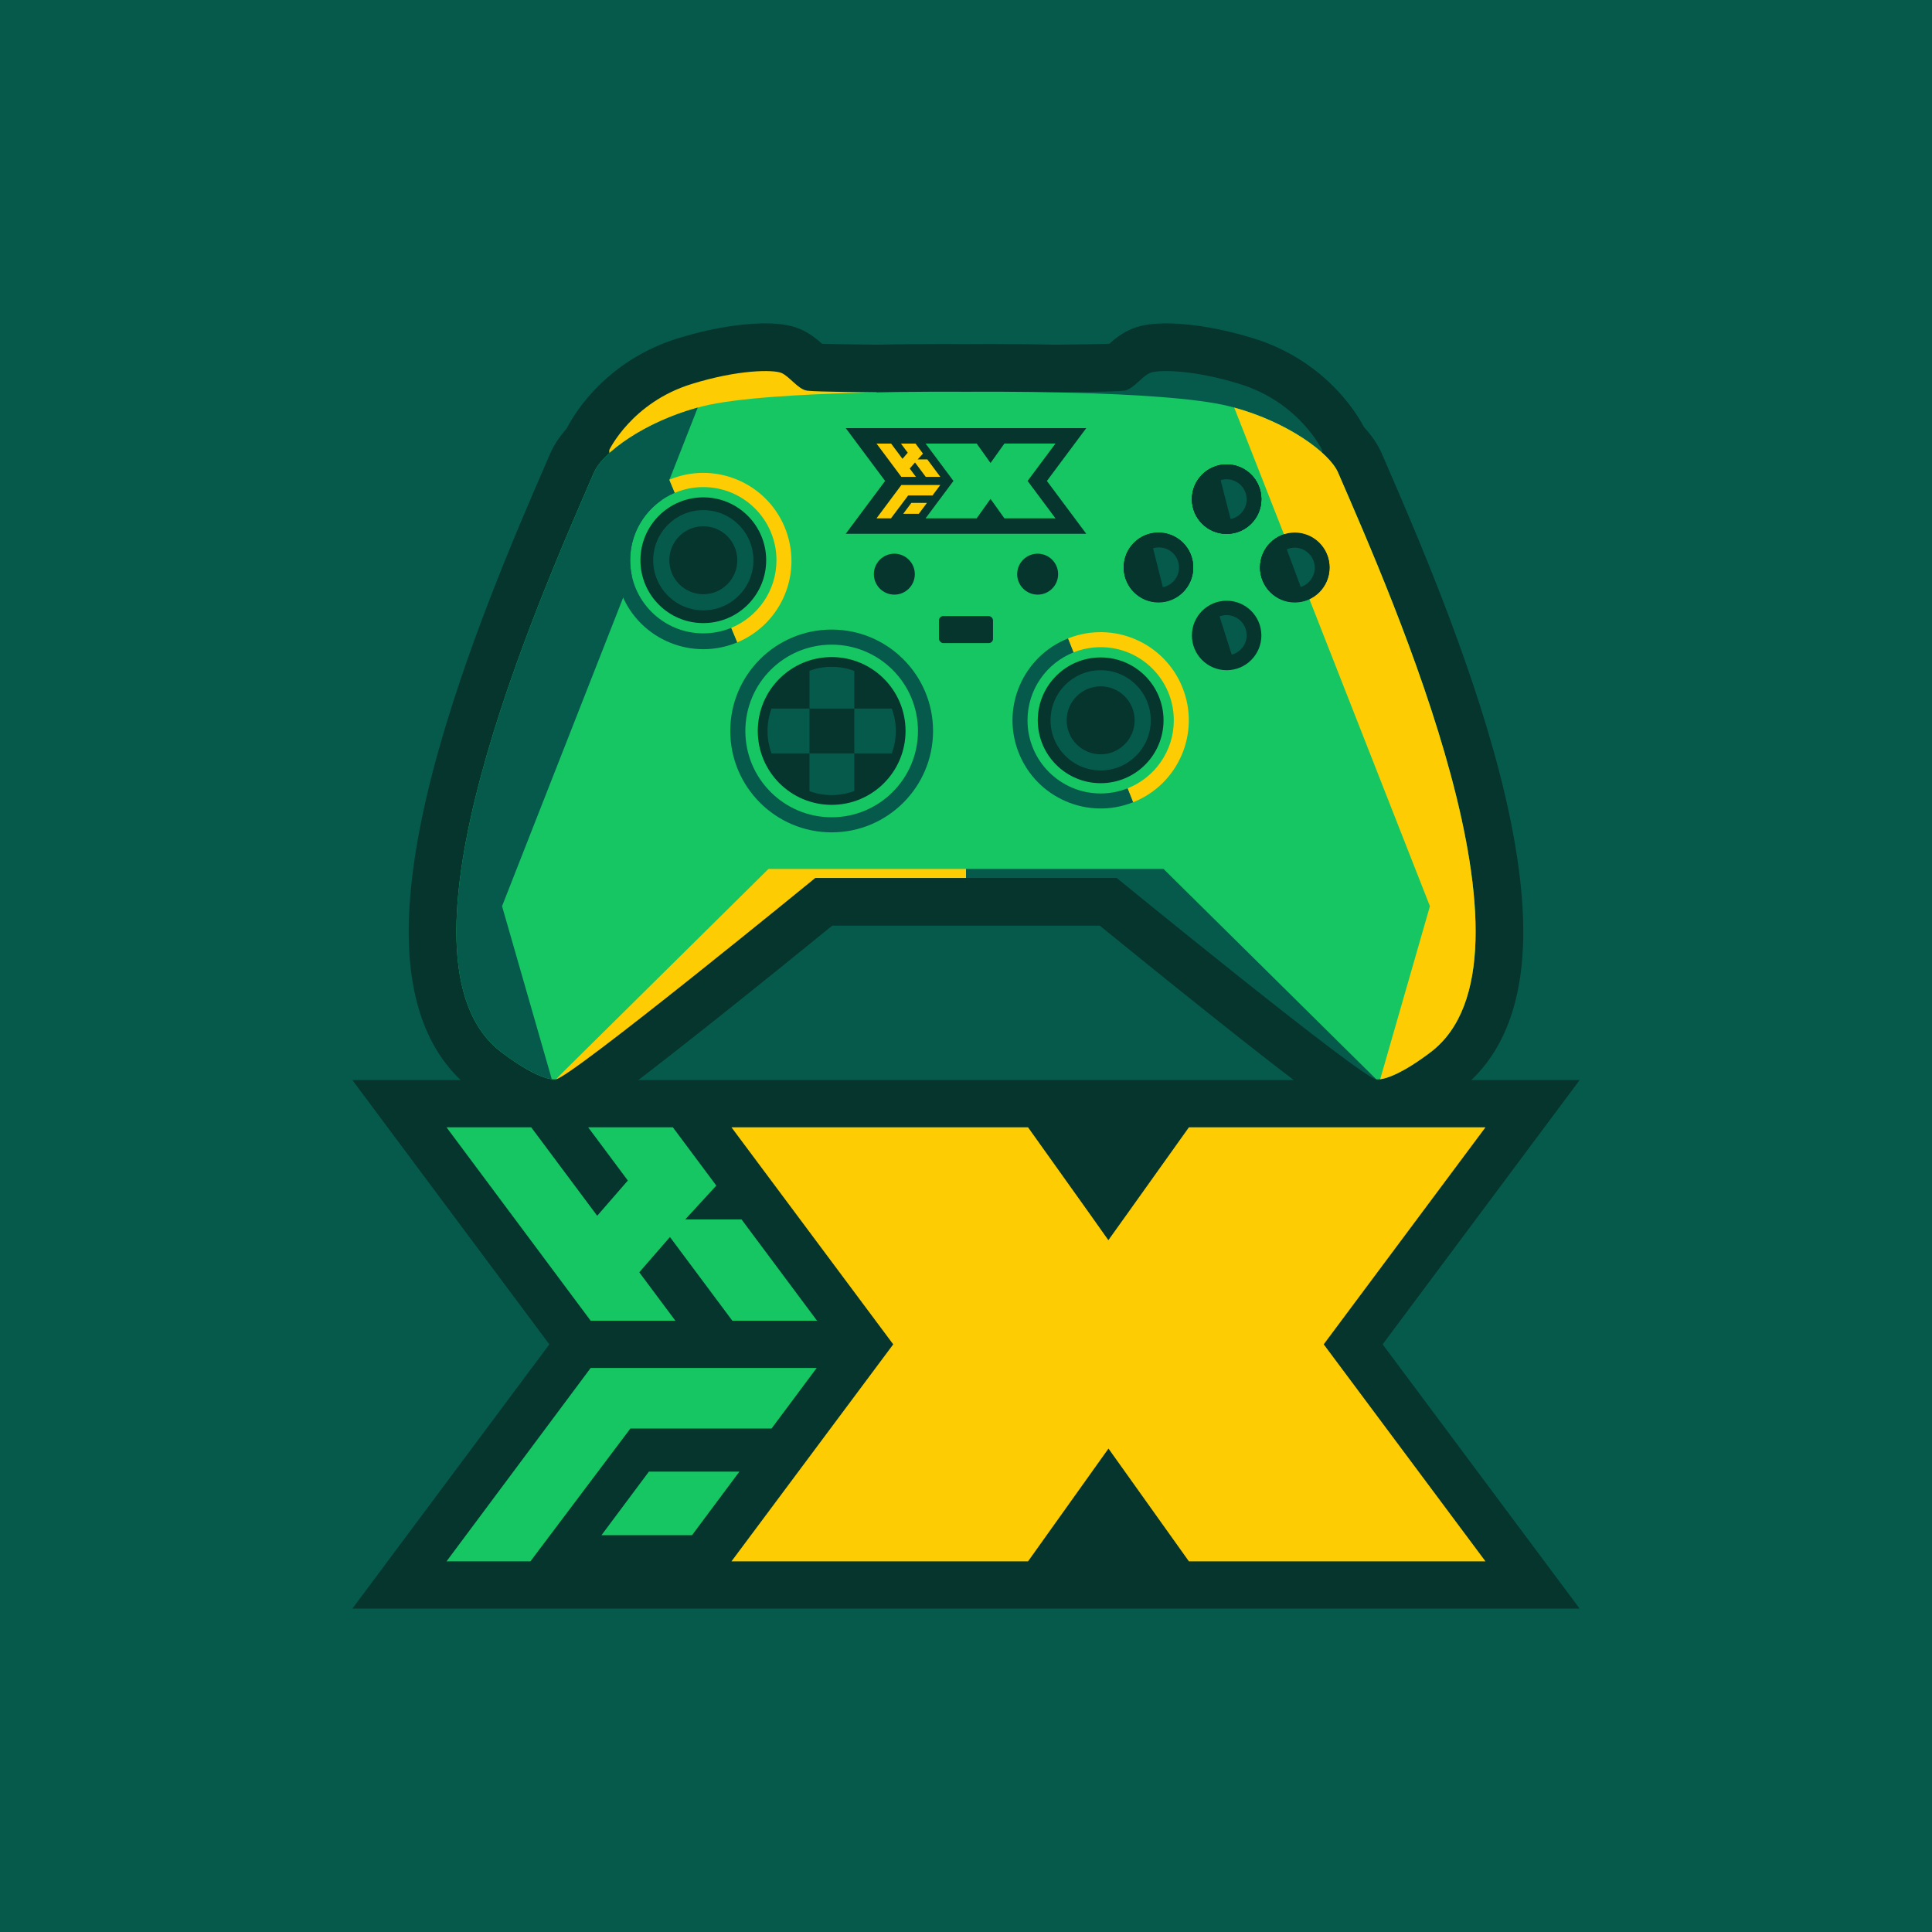 <?xml version="1.0" encoding="UTF-8"?>
<svg id="Layer_1" data-name="Layer 1" xmlns="http://www.w3.org/2000/svg" viewBox="0 0 1924.58 1924.58">
  <defs>
    <style>
      .cls-1 {
        fill: #05352d;
      }

      .cls-2 {
        fill: #065a4b;
      }

      .cls-3 {
        fill: #fecc02;
      }

      .cls-4 {
        fill: #15c663;
      }
    </style>
  </defs>
  <rect class="cls-2" width="1924.58" height="1924.58"/>
  <g>
    <g>
      <path class="cls-1" d="M1493.53,768.91c-30.53-117.54-84.11-241.13-112.89-307.52l-4.16-9.6c-3.84-8.87-9.83-17.76-17.81-26.44-3.23-6.21-11.17-19.84-25.38-35.23-22.71-24.58-51.76-42.88-84.02-52.9-42.23-13.12-73.03-15.08-87.62-15.08-18.54,0-28.15,3.02-33.76,5.28-9.98,4.04-17.48,10.23-22.82,15.02-11.91.38-32.37.72-53.87.9-20.21-.41-41.07-.63-62.02-.66h-4.49c-11.41,0-19.18.06-22.01.08h-.38c-1.75-.01-9.93-.09-22.48-.09-15.43,0-39.5.12-66.63.66-20.73-.16-42.17-.52-54.29-.9-5.34-4.78-12.83-10.98-22.82-15.02-5.61-2.27-15.21-5.28-33.76-5.28-14.6,0-45.39,1.96-87.63,15.08-32.26,10.02-61.31,28.31-84.02,52.9-15.72,17.02-23.85,32.12-26.17,36.79-7.27,8.17-12.79,16.53-16.39,24.87l-4.16,9.6c-28.78,66.4-82.36,189.99-112.89,307.52-17.6,67.77-25.55,126.12-23.63,173.45,2.66,65.59,24.08,114,63.65,143.88,32.56,24.59,59.08,36.54,81.05,36.54,2.57,0,5.1-.17,7.53-.49,13.15-1.64,23.61-8.25,35.91-16.72,8.29-5.7,19.04-13.56,32.87-24.02,22.33-16.89,52.33-40.32,89.17-69.65,44.39-35.33,87.92-70.64,111.46-89.8h266.45c19.92,16.21,65.47,53.19,111.13,89.54,36.78,29.28,66.75,52.7,89.1,69.61,25.43,19.24,38.49,28.4,48.18,33.77l11.45,5.19.51.16c2.95.94,5.81,1.55,9,1.92,2.42.32,4.94.49,7.52.49h.11c21.96-.03,48.45-11.98,80.97-36.54,39.57-29.88,60.99-78.29,63.65-143.88,1.92-47.32-6.03-105.68-23.63-173.45Z"/>
      <path class="cls-2" d="M1317.03,451.05v-2.79s-22.41-47.22-81.85-65.68c-46.87-14.56-81.32-14.42-89.49-11.12-8.17,3.3-16.68,16.51-25.89,17.72-9.21,1.22-69.34,1.66-69.34,1.66"/>
      <path class="cls-3" d="M606.93,451.05v-2.79s22.41-47.22,81.85-65.68c46.87-14.56,81.32-14.42,89.49-11.12,8.17,3.3,16.68,16.51,25.89,17.72,9.21,1.22,69.34,1.66,69.34,1.66"/>
      <path class="cls-2" d="M962.29,874.6h150.13s244.84,200.18,258.56,200.56h0l-201.13-223.46h-207.57v22.89Z"/>
      <path class="cls-3" d="M962.29,874.6h-150.13s-244.84,200.18-258.56,200.56h0l206.08-223.46h202.62v22.89Z"/>
      <path class="cls-4" d="M962.29,390.27s-196.17-2.17-262.14,14.41c-55.85,14.04-99.74,45.82-108.46,65.97-54.79,126.62-214.33,485.32-92,577.68,40.01,30.21,53.9,26.83,53.9,26.83l211.93-209.57h196.77s196.77,0,196.77,0l211.93,209.57s13.89,3.37,53.9-26.83c122.33-92.36-37.21-451.07-92-577.68-8.72-20.16-52.62-51.94-108.46-65.97-65.96-16.58-262.14-14.41-262.14-14.41Z"/>
      <circle class="cls-2" cx="1096.43" cy="717.55" r="37.77"/>
      <g>
        <circle class="cls-1" cx="890.91" cy="571.96" r="20.39"/>
        <circle class="cls-1" cx="1033.67" cy="571.96" r="20.39"/>
      </g>
      <rect class="cls-1" x="935.38" y="613.72" width="53.82" height="26.88" rx="4.23" ry="4.23"/>
      <path class="cls-2" d="M828.47,627.16c-55.78,0-101,45.22-101,101s45.22,101,101,101,101-45.22,101-101-45.22-101-101-101ZM828.47,814.14c-47.49,0-85.98-38.5-85.98-85.98s38.5-85.98,85.98-85.98,85.98,38.5,85.98,85.98-38.5,85.98-85.98,85.98Z"/>
      <circle class="cls-1" cx="828.47" cy="728.16" r="73.6"/>
      <circle class="cls-1" cx="1221.93" cy="497.24" r="34.6"/>
      <circle class="cls-1" cx="1221.93" cy="633.03" r="34.6"/>
      <circle class="cls-1" cx="1289.82" cy="565.13" r="34.6"/>
      <circle class="cls-1" cx="1154.03" cy="565.13" r="34.6"/>
      <rect class="cls-1" x="806.71" y="706.12" width="44.07" height="44.07"/>
      <g>
        <path class="cls-2" d="M806.39,788.14c6.88,2.53,14.32,3.92,22.07,3.92s15.55-1.45,22.57-4.1v-37.47h-44.64v37.66Z"/>
        <path class="cls-2" d="M828.47,664.26c-7.76,0-15.19,1.38-22.07,3.92v37.66h44.64v-37.47c-7.02-2.65-14.62-4.1-22.57-4.1Z"/>
      </g>
      <g>
        <path class="cls-2" d="M768.58,705.84c-2.59,6.95-4.01,14.47-4.01,22.32s1.42,15.37,4.01,22.32h37.81v-44.64h-37.81Z"/>
        <path class="cls-2" d="M888.36,705.84h-37.32v44.64h37.32c2.59-6.95,4.01-14.47,4.01-22.32s-1.42-15.37-4.01-22.32Z"/>
      </g>
      <circle class="cls-1" cx="1154.03" cy="565.58" r="34.6"/>
      <circle class="cls-1" cx="1221.93" cy="497.24" r="34.6"/>
      <path class="cls-3" d="M1424.88,1048.33c122.33-92.36-37.21-451.07-92-577.68-8.46-19.54-49.98-50.01-103.4-64.64l194.95,496.71-49.54,172.39c6.51-.85,21.73-5.44,49.98-26.77Z"/>
      <circle class="cls-1" cx="1289.82" cy="565.13" r="34.6"/>
      <path class="cls-2" d="M1239.64,641.99c5.08-9.82,1.24-21.9-8.58-26.98-5.22-2.7-11.08-2.88-16.19-.98l12.12,38.1c5.27-1.4,9.95-4.93,12.65-10.15Z"/>
      <circle class="cls-1" cx="1289.82" cy="565.58" r="34.6"/>
      <path class="cls-2" d="M1307.89,573.94c4.6-10.05.19-21.93-9.86-26.54-5.34-2.45-11.21-2.35-16.22-.2l13.93,37.48c5.19-1.65,9.7-5.4,12.15-10.74Z"/>
      <circle class="cls-1" cx="1221.93" cy="497.24" r="34.6"/>
      <path class="cls-2" d="M1239.09,507.63c5.63-9.52,2.47-21.79-7.04-27.42-5.06-2.99-10.9-3.5-16.11-1.89l9.95,38.73c5.34-1.1,10.21-4.36,13.2-9.42Z"/>
      <circle class="cls-1" cx="1154.03" cy="565.13" r="34.6"/>
      <path class="cls-2" d="M1171.65,575.6c5.68-9.49,2.59-21.78-6.9-27.45-5.05-3.02-10.88-3.56-16.1-1.97l9.75,38.78c5.34-1.07,10.23-4.31,13.25-9.35Z"/>
      <circle class="cls-1" cx="700.61" cy="558.08" r="62.63"/>
      <path class="cls-2" d="M629.36,573.47c-1.07-4.96-1.64-10.11-1.64-15.39,0-24.71,12.31-46.54,31.12-59.72l36.25-92.36c-53.42,14.63-94.94,45.1-103.4,64.64-54.79,126.62-214.33,485.32-92,577.68,28.25,21.33,43.47,25.92,49.98,26.77l-49.54-172.39,129.22-329.24Z"/>
      <circle class="cls-2" cx="700.61" cy="558.08" r="49.92"/>
      <circle class="cls-1" cx="700.61" cy="558.08" r="33.86"/>
      <path class="cls-2" d="M700.61,630.95c-40.24,0-72.87-32.62-72.87-72.87,0-30.17,18.33-56.06,44.47-67.13l-5.47-13.08c-44.74,18.7-65.85,70.14-47.14,114.88,18.7,44.74,70.14,65.85,114.88,47.14l-6.04-14.46c-8.57,3.55-17.97,5.51-27.82,5.51Z"/>
      <path class="cls-3" d="M781.62,525.02c-18.7-44.74-70.14-65.85-114.88-47.14l5.47,13.08c8.73-3.7,18.32-5.74,28.4-5.74,40.24,0,72.87,32.62,72.87,72.87,0,30.39-18.61,56.42-45.05,67.35l6.04,14.46c44.74-18.7,65.85-70.14,47.14-114.88Z"/>
      <circle class="cls-1" cx="1096.43" cy="717.55" r="62.63"/>
      <circle class="cls-2" cx="1096.43" cy="717.55" r="49.92"/>
      <circle class="cls-1" cx="1096.43" cy="717.55" r="33.86"/>
      <path class="cls-2" d="M1096.43,790.42c-40.24,0-72.87-32.62-72.87-72.87,0-30.73,19.03-57,45.95-67.71l-5.52-13.88c-45.06,17.92-67.07,68.97-49.15,114.03,17.92,45.06,68.97,67.07,114.03,49.15l-5.52-13.88c-8.33,3.32-17.41,5.16-26.92,5.16Z"/>
      <path class="cls-3" d="M1178.02,685.11c-17.92-45.06-68.97-67.07-114.03-49.15l5.52,13.88c8.33-3.32,17.41-5.16,26.92-5.16,40.24,0,72.87,32.62,72.87,72.87,0,30.73-19.03,57-45.95,67.71l5.52,13.88c45.06-17.92,67.07-68.97,49.15-114.03Z"/>
      <g>
        <polygon class="cls-3" points="865.07 437.81 913.96 437.81 944.75 479.1 913.96 520.4 865.07 520.4 895.85 479.1 865.07 437.81"/>
        <path class="cls-4" d="M986.74,503.97l-11.72,16.43h-61.06l30.78-41.3-30.78-41.3h61.06l11.65,16.34.06.09s.06-.09.06-.09l11.65-16.34h61.06s-30.78,41.3-30.78,41.3l30.78,41.3h-61.06s-11.72-16.43-11.72-16.43h0Z"/>
        <path class="cls-1" d="M1082.1,426.47h-239.61l39.23,52.63-39.23,52.63h239.61l-39.23-52.63,39.23-52.63ZM887.68,441.86l11.33,15.18,5.26-6.05-6.81-9.13h14.53l7.45,10-5.32,5.8h9.65l12.96,17.39h-14.53l-10.7-14.36-.45.52-4.81,5.53,6.19,8.31h-14.54l-24.74-33.19h14.53ZM897.88,483.16h38.79l-7.75,10.4h-24.22l-17.15,22.79h-14.4l24.74-33.19ZM907.88,500.94h15.53l-8.13,10.91h-15.54l8.14-10.91ZM949.8,479.1l-27.76-37.24h50.89l10.45,14.66,3.33,4.71,3.31-4.63,10.51-14.74h50.89l-27.76,37.24,27.76,37.24h-50.89l-13.81-19.36-13.81,19.36h-50.89l27.76-37.24Z"/>
      </g>
    </g>
    <g>
      <polygon class="cls-4" points="397.89 1099.45 681.75 1099.45 860.44 1339.18 681.75 1578.91 397.89 1578.91 576.59 1339.18 397.89 1099.45"/>
      <path class="cls-3" d="M1104.22,1483.53l-68.02,95.38h-354.45l178.7-239.73-178.7-239.73h354.45l67.65,94.86.37.52c.18-.26.37-.52.37-.52l67.65-94.86h354.45s-178.7,239.73-178.7,239.73l178.7,239.73h-354.45s-68.02-95.38-68.02-95.38h0Z"/>
      <path class="cls-1" d="M1573.58,1075.92H351l196.23,263.26-196.23,263.26h1222.58l-196.24-263.26,196.24-263.26ZM444.78,1122.98h84.38l65.75,88.12,30.51-35.1-39.52-53.02h84.38l43.28,58.06-30.91,33.68h56.02l75.23,100.93h-84.38l-62.14-83.37-2.63,3.02-27.92,32.12,35.95,48.23h-84.38l-143.61-192.67ZM528.37,1555.38h-83.58l143.61-192.67h225.16l-44.99,60.36h-140.63l-99.57,132.31ZM599.16,1529.3l47.25-63.34h90.17l-47.21,63.34h-90.21ZM1479.8,1555.38h-295.44l-80.14-112.37-80.14,112.37h-295.44l161.16-216.2-161.16-216.2h295.44l60.68,85.09,19.35,27.34,19.24-26.9,61-85.54h295.44l-161.15,216.2,161.15,216.2Z"/>
    </g>
  </g>
</svg>